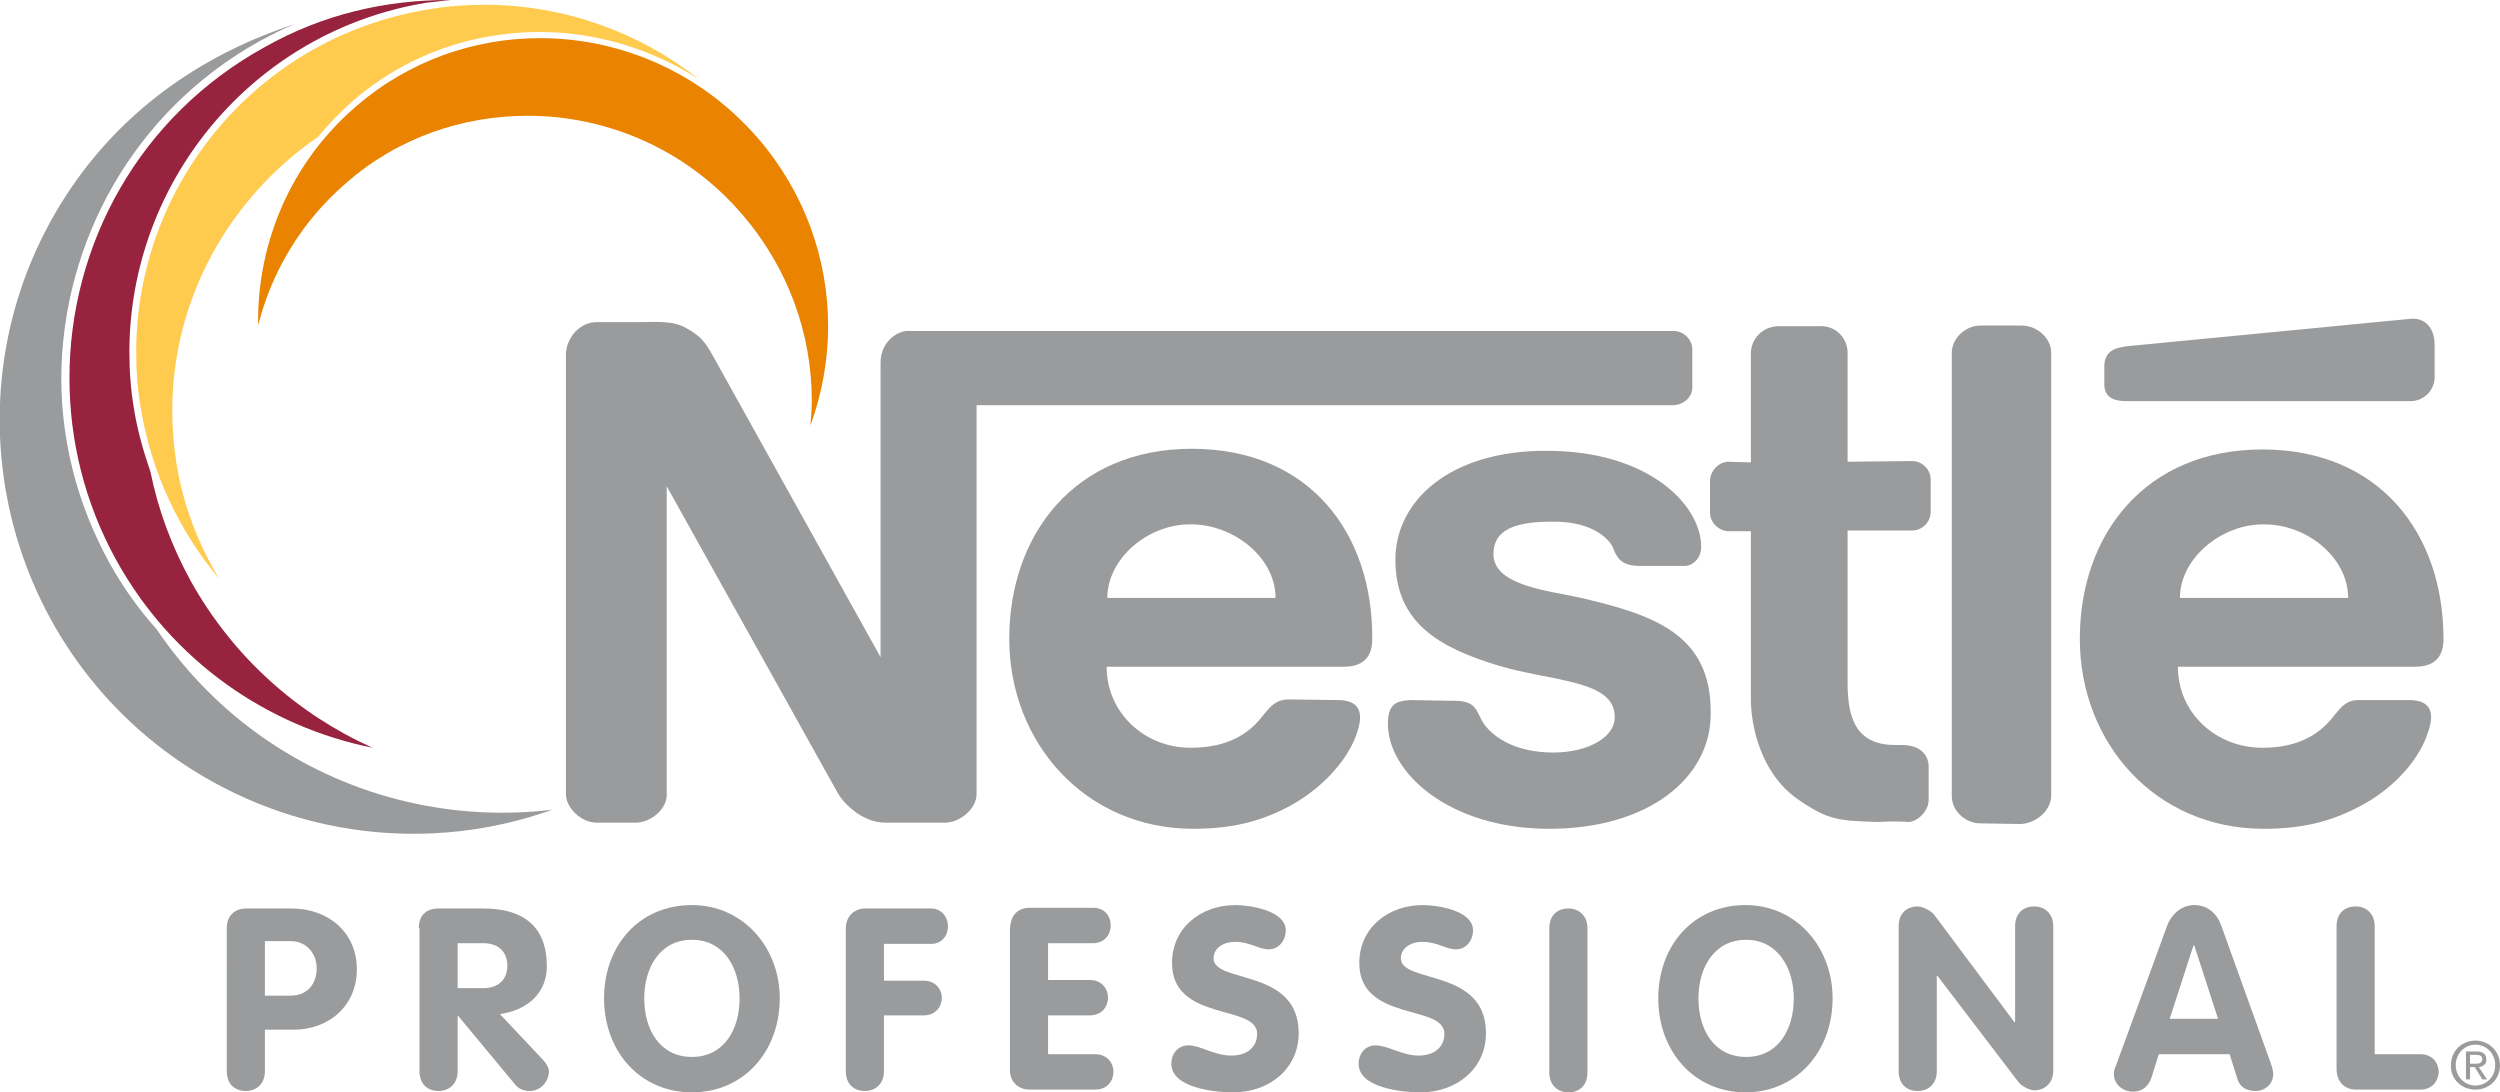 <?xml version="1.0" encoding="utf-8"?>
<!-- Generator: Adobe Illustrator 26.2.0, SVG Export Plug-In . SVG Version: 6.00 Build 0)  -->
<svg version="1.1" id="Layer_1" xmlns="http://www.w3.org/2000/svg" xmlns:xlink="http://www.w3.org/1999/xlink" x="0px" y="0px"
	 viewBox="0 0 367.1 160.4" style="enable-background:new 0 0 367.1 160.4;" xml:space="preserve">
<style type="text/css">
	.st0{fill-rule:evenodd;clip-rule:evenodd;fill:#9A9B9C;}
	.st1{fill-rule:evenodd;clip-rule:evenodd;fill:#97233F;}
	.st2{fill-rule:evenodd;clip-rule:evenodd;fill:#E98300;}
	.st3{fill-rule:evenodd;clip-rule:evenodd;fill:#FFCB4F;}
</style>
<path class="st0" d="M130,120.8h8.9c2.2-0.1,4.5-2.1,4.5-4.2V59.5h102.2c1.6,0,3-1.2,2.9-2.8v-5.4c0-1.6-1.5-2.8-2.9-2.7H133.4
	c-1.3-0.1-4.1,1.3-4.1,4.7v43.2L105.1,53c-1.2-2.1-1.7-3.4-4.3-4.8c-2-1.2-4.8-0.9-6.9-0.9h-6.1c-2.8-0.1-4.7,2.5-4.7,4.8v64.5
	c0,2.1,2.3,4.2,4.5,4.2h5.9c2.2-0.1,4.5-2.1,4.4-4.2V71.4l25.2,45.2C123.8,117.8,126.5,120.8,130,120.8"/>
<path class="st0" d="M247.5,83.1h-7c-2.5-0.1-3.1-1.2-3.7-2.8c-0.3-0.6-2.3-3.8-9-3.7c-6.6,0-8.5,1.9-8.5,4.8
	c0,4.7,8.6,5.4,12.9,6.4c10.6,2.5,19.1,5.3,19,16.9c0.1,9.4-9,17-23.7,17c-14.8,0-23.7-8.3-23.7-15.4c0-2.7,1-3.4,3.3-3.5l5.9,0.1
	c4-0.1,3.6,1.4,4.9,3.4c1.6,2.2,4.9,4.2,10.2,4.2c5.3,0,9.1-2.4,9-5.2c0.1-5.5-9.3-5.2-17.2-7.6c-8.5-2.6-15-6.2-15-15.5
	c0-8.8,8.2-16.1,22.3-16c14.8,0,22.6,7.9,22.6,14.1C249.8,81.9,248.7,83,247.5,83.1"/>
<path class="st0" d="M271.3,51.8v16l9.5-0.1c1.4,0,2.7,1.2,2.7,2.7v4.8c0,1.5-1.3,2.7-2.7,2.7l-9.5,0v22.4c0,5.6,1.5,9.2,7.3,9.1
	h0.7c2.9,0,4,1.7,3.9,3.4v4.7c0,1.5-1.5,3.1-2.9,3.2c-1.4-0.1-2.8-0.1-4.6,0c-5.7-0.2-7.2-0.2-11.8-3.4c-5.5-3.9-6.8-11-6.8-14.6V78
	l-3.3,0c-1.3,0-2.7-1.2-2.7-2.7v-4.8c0.1-1.5,1.4-2.7,2.7-2.7l3.3,0.1v-16c0-2.1,1.7-4,4.1-4h5.8C269.5,47.7,271.3,49.6,271.3,51.8"
	/>
<path class="st0" d="M301.2,116.8V51.8c0-2.1-2-4-4.4-4h-6c-2.2,0-4.2,1.9-4.2,4v65.1c0,2.1,1.9,4,4.2,4l6,0.1
	C299.2,120.8,301.2,118.9,301.2,116.8"/>
<path class="st0" d="M185.5,105c1-1.2,1.8-2.3,3.8-2.3l6.9,0.1c3.8-0.1,4,2.2,3,5c-1.5,4.3-5.6,8.3-9.9,10.6
	c-4.3,2.3-8.6,3.3-14.1,3.3c-15.8,0-27-12.6-27-27.9c0-15.3,9.6-27.9,26.8-27.9c17.3,0,26.6,12.4,26.5,27.9c0,0.9,0,4.1-4.1,4.1
	h-34.9c0,6.8,5.6,11.9,12.3,11.9C179.2,109.8,182.9,108.5,185.5,105 M162.6,87.8h24.7c0-5.9-6.1-10.8-12.4-10.8
	C168.6,76.9,162.6,82,162.6,87.8"/>
<path class="st0" d="M312.7,50.8c-1.9,0.2-3.7,0.6-3.7,3v2.8c0.1,2,1.8,2.3,3.2,2.3H354c1.9,0,3.5-1.6,3.5-3.5v-4.7
	c0-2.9-1.7-4-3.4-3.9L312.7,50.8z"/>
<path class="st0" d="M342.8,105c1-1.2,1.8-2.3,3.8-2.2h6.9c3.8-0.1,4,2.2,2.9,5.1c-1.5,4.3-5.6,8.3-9.9,10.5
	c-4.3,2.3-8.6,3.3-14.1,3.3c-15.9,0-27-12.6-27-27.9c0-15.3,9.6-27.8,26.8-27.8c17.2,0,26.6,12.3,26.6,27.8c0,0.9,0,4.1-4.1,4.1
	h-34.9c0,6.8,5.6,11.9,12.4,11.9C336.5,109.8,340.2,108.5,342.8,105 M320.1,87.8h24.7c0-5.9-6-10.8-12.3-10.8
	C326.2,76.9,320.1,82,320.1,87.8"/>
<path class="st0" d="M360.6,156.4c0-1.7,1.3-3,2.9-3c1.6,0,2.9,1.3,2.9,3c0,1.7-1.3,3-2.9,3C361.9,159.4,360.6,158.1,360.6,156.4
	 M363.5,160c2,0,3.6-1.5,3.6-3.6c0-2.1-1.7-3.6-3.6-3.6c-2,0-3.6,1.5-3.6,3.6C359.8,158.5,361.5,160,363.5,160 M362.7,156.7h0.7
	l1.1,1.8h0.7l-1.2-1.8c0.6-0.1,1.1-0.4,1.1-1.1c0-0.8-0.5-1.2-1.4-1.2h-1.6v4.1h0.6V156.7z M362.7,156.2v-1.3h0.9
	c0.4,0,0.9,0.1,0.9,0.6c0,0.6-0.5,0.7-1,0.7H362.7z"/>
<path class="st0" d="M33.3,136.3c0-1.8,1.1-2.9,2.9-2.9h6.6c5.5,0,9.6,3.6,9.6,8.9c0,5.5-4.2,8.9-9.3,8.9h-4.2v6.1
	c0,1.8-1.2,2.9-2.8,2.9c-1.6,0-2.8-1-2.8-2.9V136.3z M38.9,146.2h3.8c2.4,0,3.8-1.7,3.8-4c0-2.2-1.5-4-3.8-4h-3.8V146.2z"/>
<path class="st0" d="M61.5,136.3c0-1.8,1-2.9,2.9-2.9H71c5.8,0,9.3,2.6,9.3,8.5c0,4.1-3.1,6.5-6.9,7l6.4,6.8
	c0.5,0.6,0.8,1.1,0.8,1.6c0,1.5-1.2,2.9-2.8,2.9c-0.7,0-1.6-0.2-2.2-1l-8.3-10h-0.1v8.1c0,1.8-1.2,2.9-2.8,2.9c-1.6,0-2.8-1-2.8-2.9
	V136.3z M67.1,145.1H71c2.1,0,3.5-1.2,3.5-3.3c0-2.1-1.4-3.3-3.5-3.3h-3.8V145.1z"/>
<path class="st0" d="M88.7,146.6c0-7.8,5.2-13.7,12.9-13.7c7.5,0,12.9,6.2,12.9,13.7c0,7.7-5.2,13.8-12.9,13.8
	C94,160.4,88.7,154.4,88.7,146.6 M108.6,146.6c0-4.5-2.3-8.6-7-8.6c-4.7,0-7,4.1-7,8.6c0,4.6,2.3,8.6,7,8.6
	C106.3,155.2,108.6,151.2,108.6,146.6"/>
<path class="st0" d="M124.2,136.3c0-1.5,1-2.9,2.9-2.9h9.6c1.6,0,2.5,1.3,2.5,2.6c0,1.3-0.8,2.6-2.5,2.6h-6.9v5.4h5.8
	c1.8,0,2.7,1.3,2.7,2.5c0,1.3-0.9,2.6-2.7,2.6h-5.8v8.2c0,1.8-1.2,2.9-2.8,2.9c-1.6,0-2.8-1-2.8-2.9V136.3z"/>
<path class="st0" d="M148.3,136.6c0-1.9,0.9-3.3,2.9-3.3h9.3c1.8,0,2.6,1.3,2.6,2.6c0,1.3-0.9,2.6-2.6,2.6h-6.6v5.4h6.1
	c1.8,0,2.7,1.3,2.7,2.6c0,1.3-0.9,2.6-2.7,2.6h-6.1v5.7h6.9c1.8,0,2.7,1.3,2.7,2.6c0,1.3-0.9,2.6-2.7,2.6h-9.6
	c-1.6,0-2.9-1.1-2.9-2.8V136.6z"/>
<path class="st0" d="M188.8,136.6c0,1.5-1,2.8-2.5,2.8c-1.5,0-2.7-1.1-5-1.1c-1.6,0-3.1,0.9-3.1,2.4c0,3.8,12.5,1.4,12.5,11
	c0,5.3-4.4,8.7-9.6,8.7c-2.9,0-9.1-0.7-9.1-4.2c0-1.5,1-2.7,2.5-2.7c1.8,0,3.8,1.5,6.3,1.5c2.5,0,3.8-1.4,3.8-3.2
	c0-4.4-12.5-1.7-12.5-10.4c0-5.2,4.3-8.5,9.3-8.5C183.5,132.9,188.8,133.7,188.8,136.6"/>
<path class="st0" d="M216.3,136.6c0,1.5-1,2.8-2.5,2.8c-1.5,0-2.7-1.1-5-1.1c-1.6,0-3.1,0.9-3.1,2.4c0,3.8,12.5,1.4,12.5,11
	c0,5.3-4.4,8.7-9.6,8.7c-2.9,0-9.1-0.7-9.1-4.2c0-1.5,1-2.7,2.5-2.7c1.8,0,3.9,1.5,6.3,1.5c2.5,0,3.8-1.4,3.8-3.2
	c0-4.4-12.5-1.7-12.5-10.4c0-5.2,4.3-8.5,9.3-8.5C211.1,132.9,216.3,133.7,216.3,136.6"/>
<path class="st0" d="M243.5,146.6c0-7.8,5.2-13.7,12.8-13.7c7.5,0,12.8,6.2,12.8,13.7c0,7.7-5.2,13.8-12.8,13.8
	C248.8,160.4,243.5,154.4,243.5,146.6 M263.4,146.6c0-4.5-2.4-8.6-7-8.6c-4.7,0-7,4.1-7,8.6c0,4.6,2.3,8.6,7,8.6
	S263.4,151.2,263.4,146.6"/>
<path class="st0" d="M278.8,136c0-1.9,1.2-2.9,2.8-2.9c0.7,0,1.9,0.6,2.4,1.2l11.8,15.8h0.1V136c0-1.9,1.2-2.9,2.8-2.9
	c1.6,0,2.8,1.1,2.8,2.9v21.2c0,1.8-1.2,2.9-2.8,2.9c-0.7,0-1.8-0.6-2.3-1.2l-11.9-15.6h-0.1v14c0,1.8-1.2,2.9-2.8,2.9
	c-1.6,0-2.8-1-2.8-2.9V136z"/>
<path class="st0" d="M318.2,136c0.6-1.7,2.1-3.1,4-3.1c2,0,3.4,1.3,4,3.1l7.3,20.3c0.2,0.6,0.3,1.1,0.3,1.4c0,1.5-1.2,2.5-2.6,2.5
	c-1.6,0-2.4-0.8-2.7-1.9l-1.1-3.5H317l-1.1,3.5c-0.4,1.1-1.2,2-2.7,2c-1.5,0-2.8-1.1-2.8-2.6c0-0.6,0.2-1,0.3-1.2L318.2,136z
	 M318.6,149.6h7.1l-3.5-10.8h-0.1L318.6,149.6z"/>
<path class="st0" d="M343.1,136c0-1.9,1.2-2.9,2.8-2.9c1.6,0,2.8,1.1,2.8,2.9v18.8h6.7c1.9,0,2.7,1.4,2.7,2.7
	c-0.1,1.3-1,2.5-2.7,2.5H346c-1.8,0-2.9-1.2-2.9-3.1V136z"/>
<path class="st0" d="M227.5,136.3c0-1.9,1.2-2.9,2.8-2.9c1.6,0,2.8,1.1,2.8,2.9v21.2c0,1.9-1.2,2.9-2.8,2.9c-1.6,0-2.8-1.1-2.8-2.9
	V136.3z"/>
<path class="st0" d="M39.2,108.7c-6.6-4.5-12-10.1-16.2-16.3c-2.6-2.9-4.9-6.1-6.9-9.7c-4.8-8.7-7.1-18-7.1-27.2
	C9.1,35.6,19.6,16.3,38.2,6c1.7-0.9,3.4-1.8,5.2-2.5c-13,4.2-24.7,12-32.9,24c-18.9,27.7-11.7,65.5,16,84.4
	c16.7,11.3,37,13.3,54.6,7C66.9,120.6,52,117.4,39.2,108.7"/>
<path class="st1" d="M28,85.3c-2.8-5.1-4.8-10.5-5.9-16c-1-2.9-1.9-6-2.4-9.1c-0.5-2.9-0.7-5.7-0.7-8.5c0-25,18.1-47.1,43.6-51.3
	C63.8,0.3,65,0.1,66.2,0c-0.1,0-0.3,0-0.4,0c-9.2,0-18.4,2.1-26.9,6.9C20.5,17,10.2,35.9,10.2,55.5c0,9.1,2.2,18.3,6.9,26.8
	c8.2,14.8,22.2,24.4,37.6,27.5C43.8,104.9,34.3,96.6,28,85.3"/>
<path class="st2" d="M121.6,47.9c0-9.8-3.4-19.6-10.3-27.6c-8.4-9.7-20.2-14.7-32-14.7c-9.6,0-19.3,3.3-27.1,10.1
	c-9.5,8.2-14.3,19.8-14.3,31.4c0,0.2,0,0.5,0,0.7c2-7.9,6.3-15.2,12.9-20.9C58.4,20.2,68,17,77.5,17c11.6,0,23.3,4.9,31.5,14.5
	c6.8,7.9,10.2,17.6,10.2,27.3c0,1.3-0.1,2.5-0.2,3.7C120.7,57.8,121.6,52.9,121.6,47.9"/>
<path class="st3" d="M79.3,4.7c8.1,0,16.2,2.4,23.3,6.9C93.8,4.7,82.8,0.7,71.1,0.7c-2.7,0-5.5,0.2-8.3,0.7
	C37.8,5.5,20,27.1,20,51.7c0,2.8,0.2,5.5,0.7,8.4c1.6,9.5,5.7,18,11.5,24.9c-3.1-5.1-5.3-10.8-6.3-17c-0.4-2.6-0.6-5.2-0.6-7.8
	c0-16.2,8.3-31.1,21.4-40.1c1.5-1.8,3.1-3.5,4.9-5.1C59.6,8,69.4,4.7,79.3,4.7"/>
</svg>
